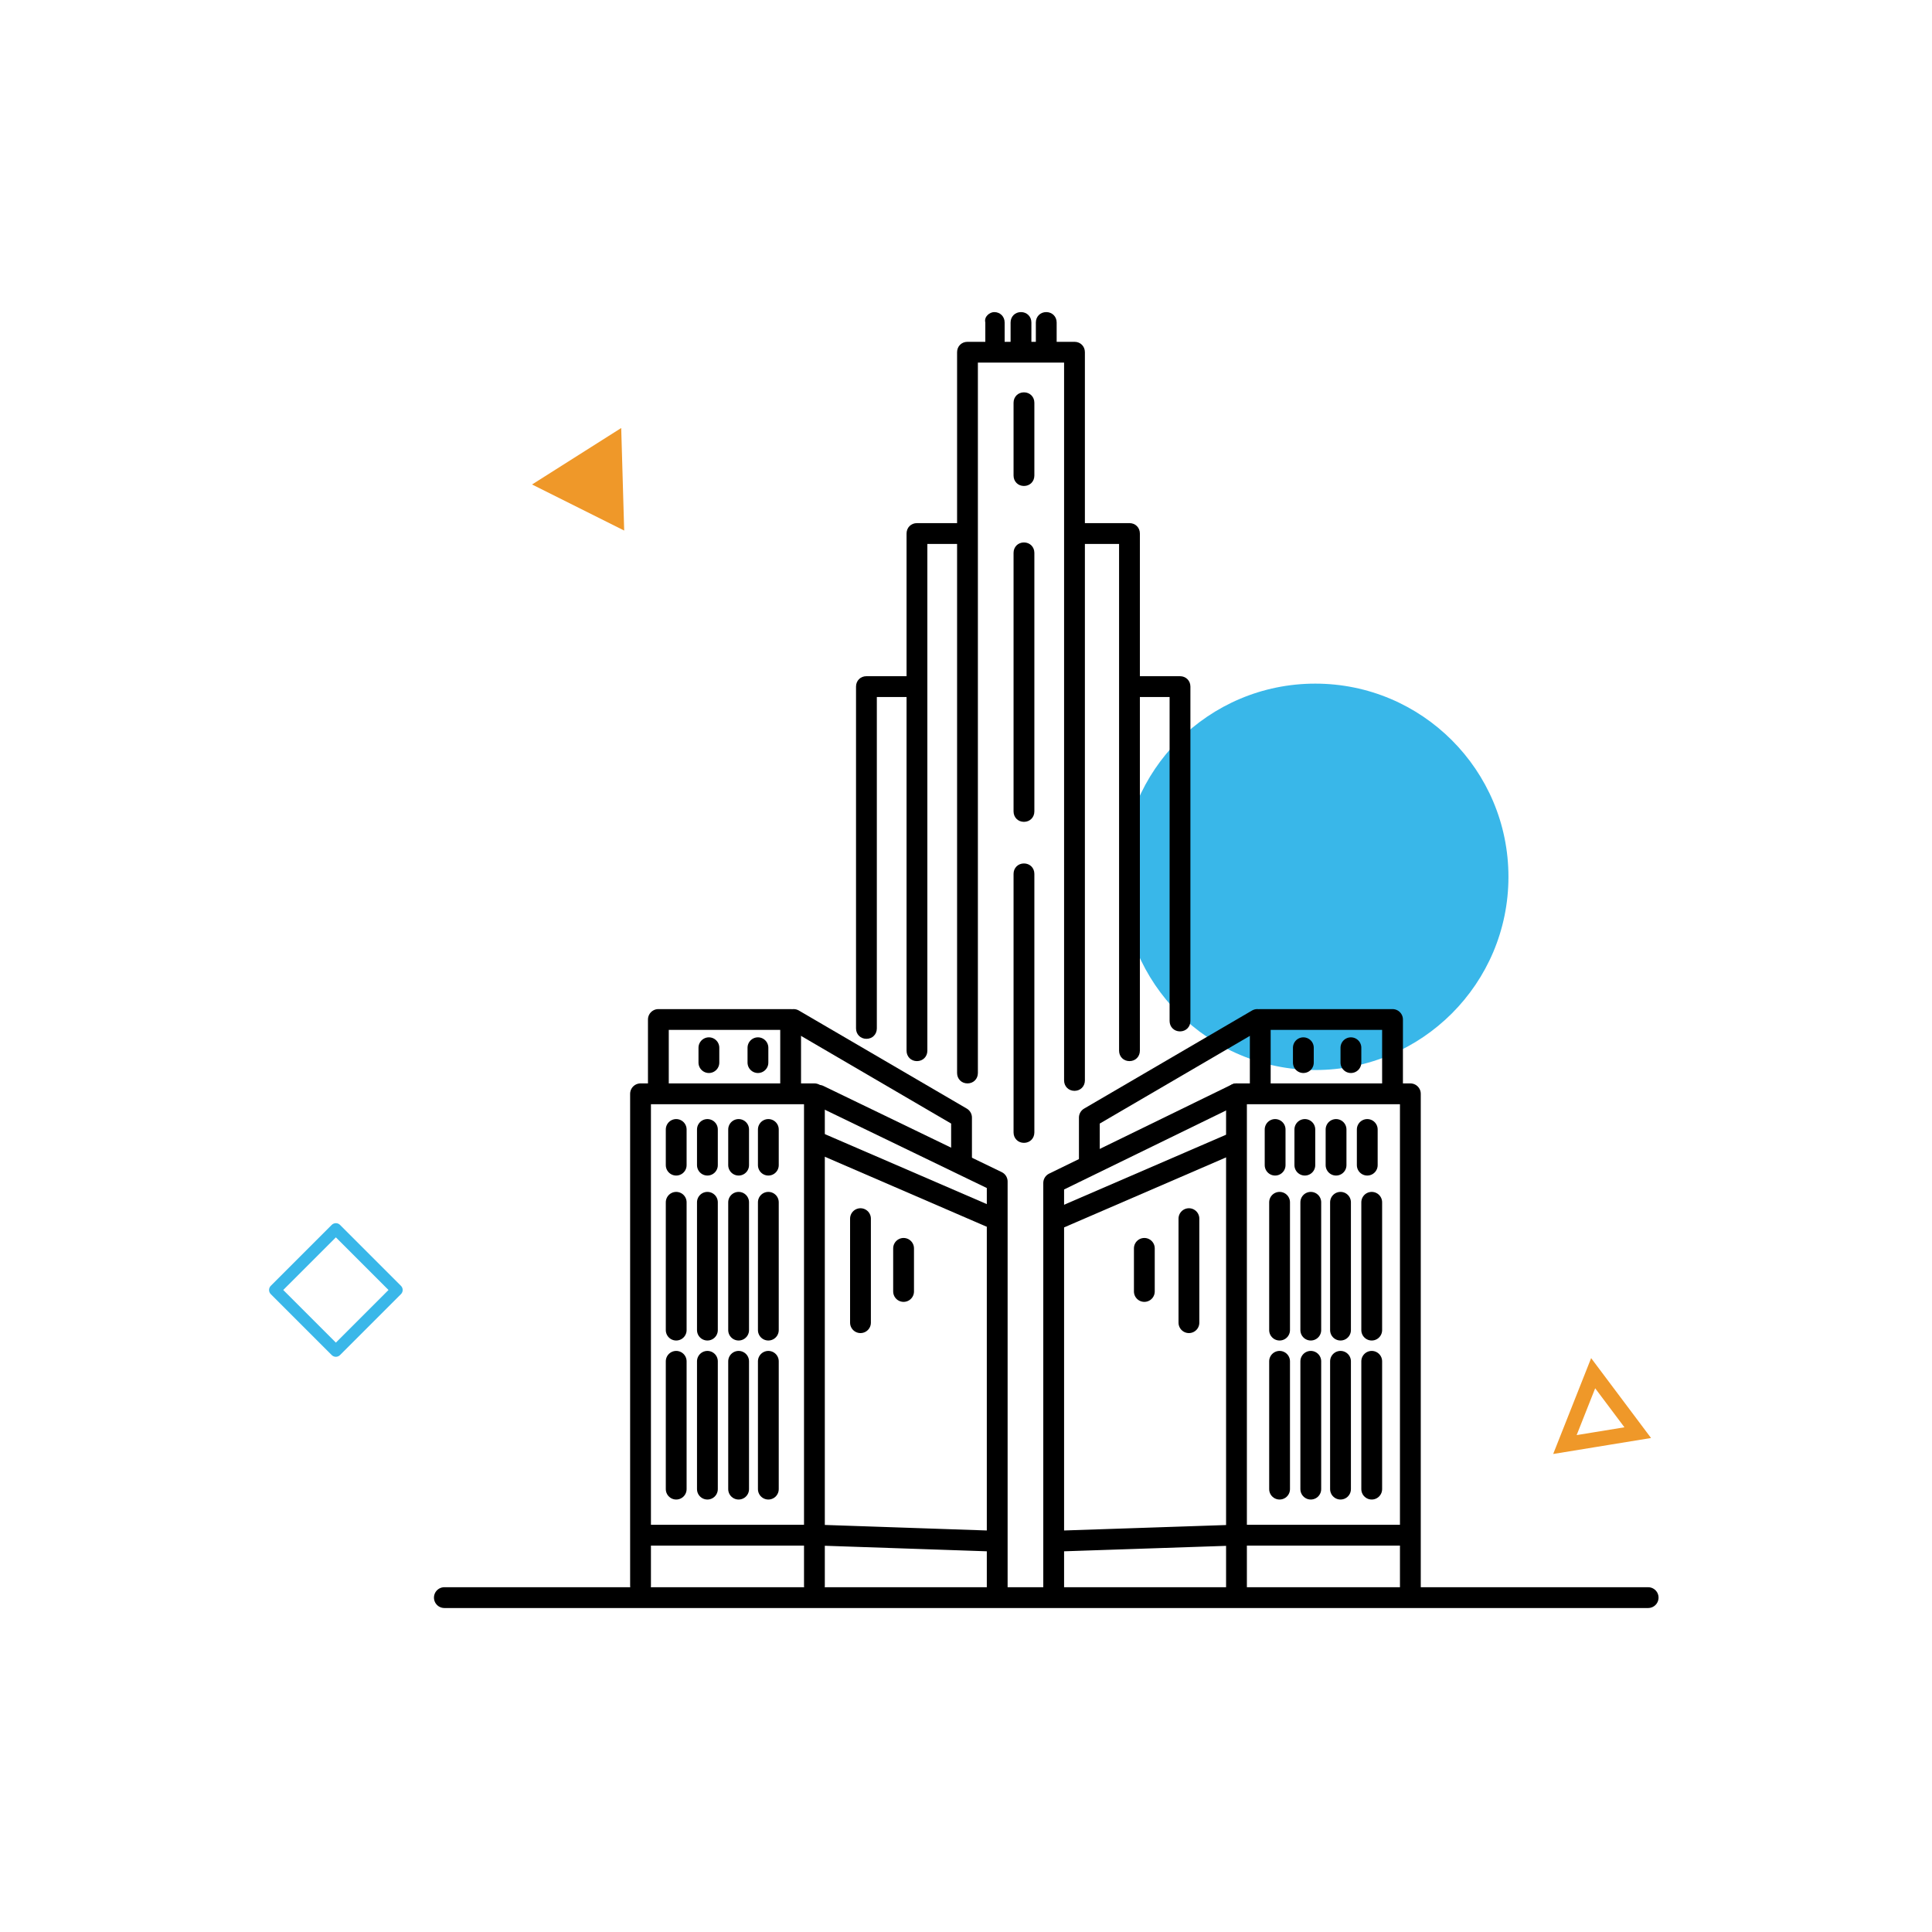 <?xml version="1.0" encoding="utf-8"?>
<!-- Generator: Adobe Illustrator 26.0.1, SVG Export Plug-In . SVG Version: 6.00 Build 0)  -->
<svg version="1.1" id="Layer_1" xmlns="http://www.w3.org/2000/svg" xmlns:xlink="http://www.w3.org/1999/xlink" x="0px" y="0px"
	 viewBox="0 0 130 130" style="enable-background:new 0 0 130 130;" xml:space="preserve">
<style type="text/css">
	.st0{fill:#39B7E9;}
	.st1{fill:none;stroke:#000000;stroke-width:1.4;stroke-linecap:round;stroke-linejoin:round;stroke-miterlimit:10;}
	.st2{fill:#EF9829;}
	.st3{fill:none;stroke:#EF9829;}
	.st4{fill:none;stroke:#39B7E9;stroke-width:0.79;stroke-linejoin:round;stroke-miterlimit:10;}
	.st5{fill-rule:evenodd;clip-rule:evenodd;}
</style>
<circle class="st0" cx="88.5" cy="59" r="13"/>
<path class="st1" d="M29.9,107.5h81"/>
<path class="st1" d="M43.1,106.7V73.6h11.7v33.1"/>
<path class="st1" d="M44.3,73.4v-4.8h8.9v4.3"/>
<path class="st1" d="M55.1,73.7l12,5.8v27.8"/>
<path class="st1" d="M53.4,68.6l11.3,6.6v3"/>
<path class="st1" d="M94.9,107.2V73.6H83.2V107"/>
<path class="st1" d="M93.7,73.4v-4.8h-8.9v4.3"/>
<path class="st1" d="M83.2,73.6l-12.3,6v27.8"/>
<path class="st1" d="M84.6,68.6l-11.3,6.6v3"/>
<path class="st1" d="M47.7,70.5v1"/>
<path class="st1" d="M51,70.5v1"/>
<path class="st1" d="M87.7,70.5v1"/>
<path class="st1" d="M90.9,70.5v1"/>
<path class="st1" d="M45.5,76v2.4"/>
<path class="st1" d="M47.6,76v2.4"/>
<path class="st1" d="M49.7,76v2.4"/>
<path class="st1" d="M51.7,76v2.4"/>
<path class="st1" d="M45.5,80.9v8.6"/>
<path class="st1" d="M47.6,80.9v8.6"/>
<path class="st1" d="M49.7,80.9v8.6"/>
<path class="st1" d="M51.7,80.9v8.6"/>
<path class="st1" d="M45.5,91.6v8.6"/>
<path class="st1" d="M47.6,91.6v8.6"/>
<path class="st1" d="M49.7,91.6v8.6"/>
<path class="st1" d="M51.7,91.6v8.6"/>
<path class="st1" d="M86.1,80.9v8.6"/>
<path class="st1" d="M88.2,80.9v8.6"/>
<path class="st1" d="M90.2,80.9v8.6"/>
<path class="st1" d="M92.3,80.9v8.6"/>
<path class="st1" d="M86.1,91.6v8.6"/>
<path class="st1" d="M88.2,91.6v8.6"/>
<path class="st1" d="M90.2,91.6v8.6"/>
<path class="st1" d="M92.3,91.6v8.6"/>
<path class="st1" d="M85.8,76v2.4"/>
<path class="st1" d="M87.8,76v2.4"/>
<path class="st1" d="M89.9,76v2.4"/>
<path class="st1" d="M92,76v2.4"/>
<path class="st1" d="M55.1,76.9l11.8,5.1"/>
<path class="st1" d="M66.9,103.7l-11.7-0.4H43.3"/>
<path class="st1" d="M83,76.9l-11.8,5.1"/>
<path class="st1" d="M71.1,103.7l11.9-0.4h11.4"/>
<path class="st1" d="M57.9,82v7"/>
<path class="st1" d="M60.8,84v2.9"/>
<path class="st1" d="M80,82v7"/>
<path class="st1" d="M77,84v2.9"/>
<path class="st2" d="M42,35.7l-6.2-3.1l6-3.8L42,35.7z"/>
<path class="st3" d="M107.2,92.4l3,4l-4.9,0.8L107.2,92.4z"/>
<path class="st4" d="M26.7,86.8l-4.1-4.1l-4.1,4.1l4.1,4.1L26.7,86.8z"/>
<path class="st5" d="M66.9,21c0.4,0,0.7,0.3,0.7,0.7V23H68v-1.3c0-0.4,0.3-0.7,0.7-0.7c0.4,0,0.7,0.3,0.7,0.7V23h0.3v-1.3
	c0-0.4,0.3-0.7,0.7-0.7s0.7,0.3,0.7,0.7V23h1.2c0.4,0,0.7,0.3,0.7,0.7v11.5H76c0.4,0,0.7,0.3,0.7,0.7v9.6h2.7c0.4,0,0.7,0.3,0.7,0.7
	v22.5c0,0.4-0.3,0.7-0.7,0.7c-0.4,0-0.7-0.3-0.7-0.7V46.9h-2v23.8c0,0.4-0.3,0.7-0.7,0.7s-0.7-0.3-0.7-0.7V36.6H73v36.1
	c0,0.4-0.3,0.7-0.7,0.7c-0.4,0-0.7-0.3-0.7-0.7V24.4h-5.8v47.8c0,0.4-0.3,0.7-0.7,0.7c-0.4,0-0.7-0.3-0.7-0.7V36.6h-2v34.1
	c0,0.4-0.3,0.7-0.7,0.7s-0.7-0.3-0.7-0.7V46.9h-2v22.3c0,0.4-0.3,0.7-0.7,0.7c-0.4,0-0.7-0.3-0.7-0.7v-23c0-0.4,0.3-0.7,0.7-0.7h2.7
	v-9.6c0-0.4,0.3-0.7,0.7-0.7h2.7V23.7c0-0.4,0.3-0.7,0.7-0.7h1.2v-1.3C66.2,21.3,66.6,21,66.9,21z M68.9,26.4c0.4,0,0.7,0.3,0.7,0.7
	V32c0,0.4-0.3,0.7-0.7,0.7s-0.7-0.3-0.7-0.7v-4.9C68.2,26.7,68.5,26.4,68.9,26.4z M68.9,36.5c0.4,0,0.7,0.3,0.7,0.7v17.4
	c0,0.4-0.3,0.7-0.7,0.7s-0.7-0.3-0.7-0.7V37.2C68.2,36.8,68.5,36.5,68.9,36.5z M69.6,58.8c0-0.4-0.3-0.7-0.7-0.7s-0.7,0.3-0.7,0.7
	v17.4c0,0.4,0.3,0.7,0.7,0.7s0.7-0.3,0.7-0.7V58.8z"/>
</svg>
